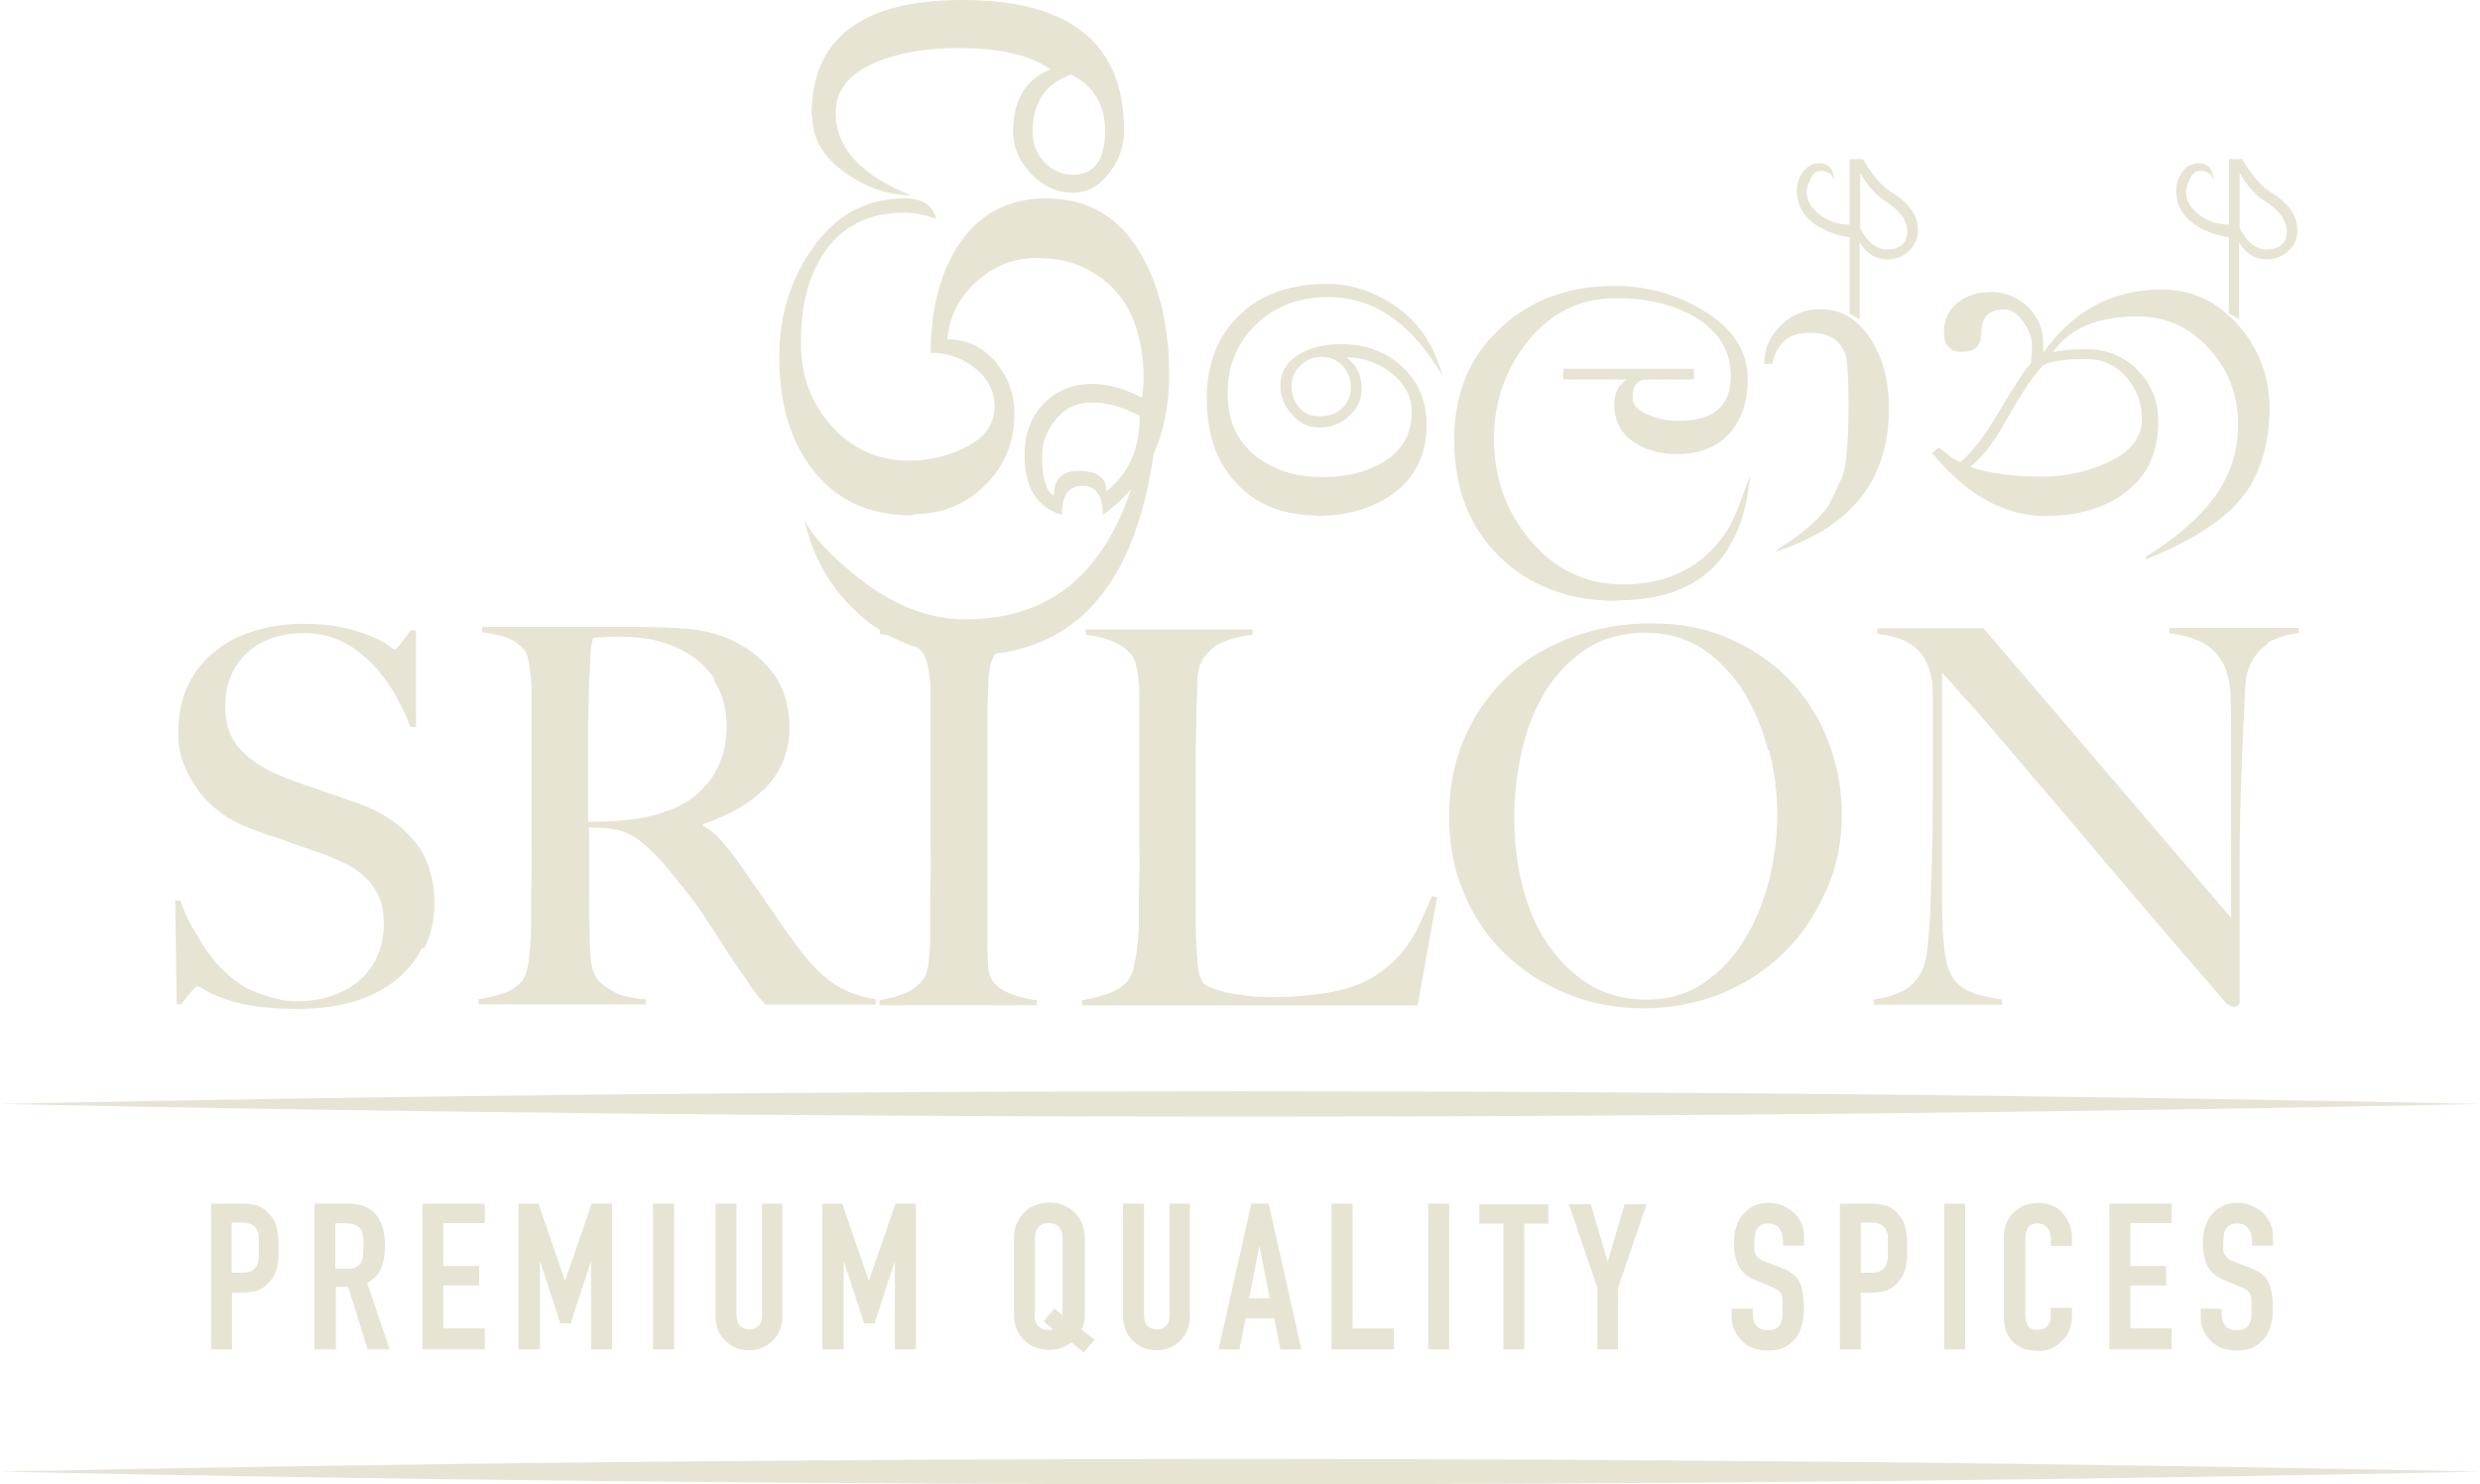 <svg xmlns="http://www.w3.org/2000/svg" id="Layer_2" data-name="Layer 2" viewBox="0 0 217.3 130.06"><defs><style>      .cls-1 {        fill: #e7e4d3;      }    </style></defs><g id="Layer_1-2" data-name="Layer 1"><g id="Layer_1-2" data-name="Layer 1-2"><g><path class="cls-1" d="M79.89,45.16c-3.81,0-6.77-1.39-8.83-4.21-1.88-2.51-2.78-5.69-2.78-9.68,0-3.54.94-6.63,2.78-9.32,2.06-3.05,4.79-4.57,8.2-4.57,1.52,0,2.46.58,2.78,1.79-1.08-.36-2.02-.54-2.78-.54-3.09,0-5.47,1.16-7.03,3.49-1.39,2.02-2.06,4.66-2.06,7.89,0,2.82.85,5.24,2.6,7.21,1.79,2.06,4.08,3.14,6.86,3.14,1.7,0,3.32-.36,4.79-1.08,1.84-.85,2.73-2.11,2.73-3.67,0-1.34-.63-2.51-1.84-3.45-1.12-.85-2.37-1.25-3.76-1.25,0-3.67.76-6.72,2.24-9.14,1.79-2.91,4.44-4.39,7.89-4.39,3.76,0,6.59,1.75,8.47,5.2,1.52,2.78,2.29,6.18,2.29,10.26,0,5.42-1.93,9.5-5.82,12.28,0-1.7-.58-2.55-1.79-2.55s-1.79.85-1.79,2.55c-2.2-.67-3.27-2.42-3.27-5.29,0-1.79.54-3.27,1.66-4.44s2.51-1.75,4.3-1.75c1.34,0,2.78.4,4.35,1.21l.13-1.48c0-5.11-1.84-8.42-5.51-10.04-1.12-.49-2.37-.72-3.85-.72-2.02,0-3.76.67-5.29,2.06s-2.37,3.05-2.55,5.06c1.7,0,3.09.67,4.21,1.97,1.12,1.34,1.66,2.82,1.66,4.57,0,2.46-.85,4.53-2.55,6.23s-3.81,2.55-6.23,2.55l-.18.09ZM99.91,36.47c-1.48-.81-2.91-1.21-4.26-1.21-1.25,0-2.29.49-3.09,1.43s-1.25,2.02-1.25,3.23c0,2.02.36,3.18,1.03,3.49,0-1.43.72-2.15,2.15-2.15,1.66,0,2.46.58,2.46,1.79,1.97-1.57,2.91-3.76,2.91-6.59h.04Z"></path><path class="cls-1" d="M71.11,10.08c0-6.72,4.39-10.08,13.22-10.08,9.45,0,14.16,3.81,14.16,11.43,0,1.34-.4,2.55-1.25,3.67-.9,1.21-1.97,1.79-3.27,1.79s-2.55-.54-3.63-1.66c-1.03-1.08-1.57-2.33-1.57-3.67,0-2.78,1.08-4.61,3.27-5.47-1.7-1.25-4.39-1.88-8.11-1.88-2.55,0-4.75.36-6.63,1.03-2.69.99-4.08,2.51-4.08,4.61,0,3.09,2.2,5.51,6.59,7.26-1.97,0-3.9-.67-5.74-1.97-1.97-1.39-2.91-3.05-2.91-5.02l-.04-.04ZM93.96,15.32c1.93,0,2.87-1.3,2.87-3.85,0-2.33-1.03-3.99-3-4.93-2.24.81-3.36,2.46-3.36,5.02,0,1.03.36,1.93,1.03,2.64.67.72,1.52,1.12,2.55,1.12h-.09Z"></path><path class="cls-1" d="M100.72,30.83h.94c0,17.7-5.56,26.57-16.71,26.57-3.58,0-6.72-1.08-9.32-3.27-2.6-2.2-4.35-5.02-5.15-8.6.63,1.34,2.06,2.91,4.3,4.75,3.18,2.64,6.45,3.99,9.81,3.99,5.24,0,9.23-2.02,11.96-6.09,2.78-4.03,4.17-9.86,4.17-17.38v.04Z"></path><path class="cls-1" d="M115.37,45.16c-3,0-5.38-.99-7.12-2.91-1.7-1.84-2.51-4.3-2.51-7.35s.99-5.56,2.96-7.39c1.93-1.79,4.48-2.64,7.62-2.64,1.7,0,3.36.45,4.97,1.34s2.87,2.06,3.76,3.54c.58.94,1.03,2.02,1.34,3.18-2.69-4.61-6-6.9-10.04-6.9-2.46,0-4.57.76-6.23,2.33-1.7,1.61-2.55,3.63-2.55,6.09s.81,4.17,2.46,5.51c1.52,1.21,3.45,1.84,5.87,1.84,2.06,0,3.76-.4,5.2-1.25,1.75-1.03,2.6-2.51,2.6-4.44,0-1.39-.63-2.55-1.88-3.49-1.12-.85-2.42-1.3-3.85-1.3.9.63,1.34,1.57,1.34,2.73,0,.94-.36,1.75-1.12,2.42-.72.67-1.57.99-2.55.99s-1.75-.36-2.42-1.12-1.03-1.57-1.03-2.51c0-1.25.58-2.2,1.79-2.87.99-.54,2.15-.81,3.49-.81,2.11,0,3.9.63,5.33,1.93,1.48,1.34,2.2,3.05,2.2,5.15,0,2.6-.99,4.61-2.96,6.05-1.75,1.25-3.99,1.93-6.68,1.93v-.04ZM115.64,36.47c.81,0,1.48-.22,1.97-.72.49-.45.76-1.08.76-1.79s-.22-1.34-.72-1.88-1.08-.81-1.79-.81-1.34.22-1.88.72-.81,1.08-.81,1.79c0,.76.22,1.39.67,1.93s1.08.76,1.79.76Z"></path><path class="cls-1" d="M141.67,52.65c-4.21,0-7.66-1.3-10.31-3.9-2.64-2.6-3.94-6-3.94-10.26,0-3.99,1.34-7.26,4.08-9.77,2.64-2.46,5.96-3.67,9.99-3.67,2.69,0,5.2.67,7.53,2.02,2.73,1.57,4.12,3.63,4.12,6.18,0,1.97-.54,3.49-1.57,4.7-1.12,1.21-2.6,1.84-4.57,1.84-1.52,0-2.78-.36-3.81-1.03-1.16-.76-1.75-1.88-1.75-3.36,0-.94.36-1.7,1.12-2.15h-5.6v-.94h11.47v.94h-4.08c-.9,0-1.3.54-1.3,1.57,0,.72.54,1.25,1.57,1.61.85.31,1.66.45,2.46.45,3.05,0,4.57-1.3,4.57-3.9,0-2.37-1.16-4.12-3.45-5.38-1.84-.99-4.03-1.48-6.59-1.48-3.18,0-5.78,1.3-7.84,3.9-1.88,2.42-2.87,5.24-2.87,8.42,0,3.36,1.03,6.32,3.09,8.78,2.2,2.69,4.97,3.99,8.2,3.99,3.05,0,5.51-.9,7.39-2.64.94-.9,1.7-1.84,2.2-2.91.31-.58.81-1.93,1.57-3.99-.67,7.3-4.53,10.93-11.6,10.93l-.09.04Z"></path><path class="cls-1" d="M155.52,48.3c2.24-1.39,3.81-2.73,4.7-3.99.04-.09.4-.85,1.12-2.33.4-.85.63-3,.63-6.41,0-2.33-.09-3.81-.22-4.35-.4-1.39-1.43-2.06-3.18-2.06-1.84,0-2.91.9-3.27,2.73h-.72c0-1.3.49-2.46,1.48-3.41.99-.94,2.15-1.39,3.45-1.39,1.75,0,3.18.81,4.3,2.46,1.12,1.66,1.7,3.72,1.7,6.27,0,6.23-3.32,10.39-9.9,12.5l-.09-.04Z"></path><path class="cls-1" d="M162.06,27.51v-6.72c-.54-.09-1.03-.18-1.48-.36-2.11-.76-3.14-2.02-3.14-3.76,0-.58.18-1.12.54-1.61.36-.49.81-.76,1.43-.76.85,0,1.3.54,1.3,1.61-.09-.63-.49-.94-1.21-.94-.27,0-.49.13-.67.36-.09.13-.22.4-.4.85-.09.22-.13.45-.13.63,0,.81.45,1.52,1.3,2.11.76.54,1.57.76,2.46.76v-5.74h1.16c.85,1.43,1.7,2.42,2.51,2.91,1.57.94,2.33,2.06,2.33,3.32,0,.72-.27,1.34-.81,1.84-.54.49-1.16.72-1.93.72-.94,0-1.75-.49-2.37-1.48v6.72l-.94-.54.04.09ZM165.28,21.86c1.21,0,1.84-.54,1.84-1.61,0-.94-.67-1.84-2.02-2.69-.76-.49-1.48-1.3-2.11-2.42v4.84c.63,1.25,1.43,1.88,2.33,1.88h-.04Z"></path><path class="cls-1" d="M188,48.79c1.84-1.12,3.36-2.33,4.61-3.58,2.33-2.33,3.49-4.97,3.49-7.98,0-2.55-.81-4.75-2.46-6.59-1.7-1.93-3.81-2.91-6.32-2.91-3.54,0-6,1.03-7.44,3.14.63-.18,1.66-.27,3-.27,1.75,0,3.23.63,4.44,1.84,1.21,1.25,1.79,2.73,1.79,4.53,0,2.69-.99,4.79-3,6.27-1.79,1.3-4.08,1.97-6.86,1.97-3.63,0-6.94-1.84-9.95-5.51l.58-.49,1.21.94.67.36c.99-.85,2.06-2.2,3.23-4.17,1.43-2.42,2.42-3.94,2.96-4.53l.09-1.3v-.18c0-.67-.22-1.39-.72-2.06-.49-.76-1.08-1.16-1.7-1.16-1.34,0-2.02.67-2.02,2.06,0,1.12-.54,1.66-1.66,1.66s-1.61-.58-1.61-1.79c0-1.08.45-1.97,1.3-2.6.76-.58,1.7-.85,2.87-.85s2.29.45,3.18,1.3c.9.9,1.34,1.93,1.34,3.14v.54l.04.31c2.6-3.67,6.05-5.51,10.35-5.51,2.69,0,4.97,1.08,6.81,3.23,1.75,2.06,2.64,4.44,2.64,7.21,0,2.6-.58,4.84-1.7,6.77-1.43,2.42-4.48,4.57-9.1,6.41l-.09-.18ZM178.99,41.76c1.88,0,3.67-.36,5.42-1.12,2.2-.94,3.27-2.24,3.27-3.9,0-1.39-.45-2.6-1.34-3.67-.94-1.08-2.11-1.61-3.45-1.61-2.15,0-3.45.22-3.94.63-.81.85-1.84,2.37-3.09,4.61-1.12,2.02-2.2,3.45-3.23,4.21,1.61.58,3.76.85,6.41.85h-.04Z"></path><path class="cls-1" d="M195.3,27.51v-6.72c-.54-.09-1.03-.18-1.48-.36-2.11-.76-3.14-2.02-3.14-3.76,0-.58.18-1.12.54-1.61.36-.49.81-.76,1.43-.76.85,0,1.3.54,1.3,1.61-.09-.63-.49-.94-1.21-.94-.27,0-.49.13-.67.36-.09.13-.22.4-.4.85-.09.22-.13.45-.13.63,0,.81.45,1.52,1.3,2.11.76.54,1.57.76,2.46.76v-5.74h1.16c.85,1.43,1.7,2.42,2.51,2.91,1.57.94,2.33,2.06,2.33,3.32,0,.72-.27,1.34-.81,1.84-.54.49-1.16.72-1.93.72-.94,0-1.75-.49-2.37-1.48v6.72l-.94-.54.04.09ZM198.53,21.86c1.21,0,1.84-.54,1.84-1.61,0-.94-.67-1.84-2.02-2.69-.76-.49-1.48-1.3-2.11-2.42v4.84c.63,1.25,1.43,1.88,2.33,1.88h-.04Z"></path></g><path class="cls-1" d="M0,96.73c70.07-1.48,147.23-1.48,217.3,0-70.07,1.48-147.23,1.48-217.3,0h0Z"></path><path class="cls-1" d="M0,128.95c70.07-1.48,147.23-1.48,217.3,0-70.07,1.48-147.23,1.48-217.3,0h0Z"></path><g><path class="cls-1" d="M37.01,83.02c-.58,1.16-1.43,2.15-2.46,2.96s-2.33,1.43-3.76,1.84c-1.48.4-3.05.58-4.79.58-1.48,0-2.78-.09-3.85-.27-1.08-.18-1.97-.4-2.64-.67-.72-.27-1.21-.49-1.57-.72s-.58-.31-.67-.31-.27.18-.58.54c-.31.36-.58.72-.81,1.03h-.4l-.13-9.1h.45c.27.81.63,1.61,1.08,2.42.45.76.9,1.52,1.39,2.2.49.67,1.03,1.3,1.61,1.79.58.54,1.12.9,1.61,1.21.54.27,1.21.54,2.06.81s1.66.4,2.46.4c2.24,0,4.08-.63,5.51-1.84,1.39-1.25,2.11-2.91,2.11-5.02,0-.85-.13-1.61-.4-2.24s-.67-1.21-1.12-1.66c-.49-.49-1.03-.9-1.66-1.21s-1.34-.63-2.06-.9c-.72-.27-1.39-.49-1.93-.67-.54-.18-1.08-.36-1.52-.54-.49-.18-.94-.36-1.48-.49-.49-.18-1.12-.4-1.79-.67-.81-.31-1.57-.72-2.29-1.25s-1.39-1.16-1.93-1.88-.99-1.52-1.34-2.37-.49-1.79-.49-2.78c0-1.66.31-3.09.9-4.26s1.39-2.2,2.42-2.96c1.03-.81,2.2-1.39,3.49-1.75,1.34-.4,2.73-.58,4.21-.58,1.39,0,2.55.13,3.54.36s1.79.49,2.42.76,1.12.54,1.43.76.49.36.54.36c.09,0,.27-.18.58-.54.27-.36.54-.72.81-1.12h.49v8.47h-.49c-.36-1.03-.85-2.02-1.43-3s-1.25-1.88-2.02-2.64c-.76-.76-1.61-1.43-2.6-1.88-.99-.49-2.06-.72-3.27-.72-.94,0-1.84.13-2.69.4s-1.57.67-2.2,1.25c-.63.54-1.12,1.21-1.48,2.02s-.54,1.75-.54,2.78c0,1.61.49,2.91,1.48,3.9s2.24,1.75,3.81,2.33c.63.22,1.16.45,1.7.63.54.18,1.08.36,1.57.54.54.18,1.03.36,1.57.54s1.08.4,1.66.58c2.06.76,3.67,1.88,4.84,3.32s1.7,3.27,1.7,5.42c0,1.48-.31,2.78-.9,3.94l-.13-.09Z"></path><path class="cls-1" d="M67.16,88.09c-.27-.27-.49-.49-.58-.63-.13-.13-.27-.31-.4-.49s-.36-.45-.58-.81-.58-.9-1.08-1.57c-.58-.85-1.08-1.61-1.52-2.33-.45-.67-.9-1.34-1.34-2.06-.45-.67-.94-1.34-1.48-2.02s-1.16-1.48-1.88-2.33c-.63-.72-1.25-1.34-1.97-1.97s-1.48-.99-2.29-1.16c-.58-.13-1.03-.18-1.34-.18-.27,0-.63,0-1.08-.04v5.15c0,1.48,0,2.69.04,3.72,0,.99.04,1.84.09,2.51s.18,1.3.49,1.75c.22.4.72.81,1.43,1.21s1.66.67,2.91.72v.45h-14.65v-.45c.76-.13,1.48-.31,2.2-.54.72-.22,1.25-.63,1.66-1.12.13-.18.27-.45.36-.81.09-.36.18-.76.22-1.25s.09-.94.13-1.48c0-.54.04-1.03.04-1.52v-1.75c0-.76,0-1.52.04-2.42s0-1.75,0-2.69v-13.26c0-.58-.04-1.12-.09-1.61s-.13-.94-.22-1.39c-.09-.4-.27-.72-.45-.9-.45-.49-.99-.81-1.52-.99-.58-.18-1.25-.31-2.06-.45v-.45h12.59c2.06,0,3.85.04,5.47.18,1.57.13,3.05.54,4.35,1.25,1.34.72,2.42,1.66,3.27,2.87.81,1.21,1.25,2.73,1.25,4.57,0,1.12-.22,2.15-.63,3.05-.4.9-.94,1.7-1.66,2.37s-1.48,1.25-2.42,1.75c-.9.49-1.88.9-2.87,1.25v.13c.54.27,1.03.67,1.52,1.21.49.54.94,1.12,1.43,1.75.81,1.16,1.66,2.42,2.6,3.76s1.75,2.55,2.51,3.58c1.12,1.57,2.24,2.73,3.32,3.49,1.08.72,2.33,1.21,3.76,1.43v.45h-9.41l-.18.04ZM62.64,59.55c-.76-1.21-1.88-2.15-3.36-2.82-.72-.31-1.52-.58-2.33-.72s-1.66-.22-2.55-.22c-.63,0-1.16,0-1.57.04-.4,0-.72.04-.9.09,0,.18-.04.36-.09.49,0,.13-.04.31-.09.54,0,.22,0,.49-.04.9,0,.36,0,.94-.09,1.61,0,1.08-.04,2.29-.09,3.63v8.92c1.25,0,2.42-.04,3.49-.18,1.08-.09,2.15-.31,3.14-.67.99-.31,1.84-.72,2.51-1.25.72-.54,1.25-1.12,1.7-1.75.45-.67.76-1.39.99-2.15.22-.76.31-1.57.31-2.37,0-1.52-.36-2.87-1.16-4.08h.13Z"></path><path class="cls-1" d="M77.06,88.09v-.45c.76-.13,1.48-.31,2.15-.58s1.21-.67,1.66-1.21c.13-.18.27-.45.36-.76s.13-.72.18-1.21.09-.94.09-1.43v-3.23c0-.76,0-1.52.04-2.42s0-1.75,0-2.69v-13.22c0-.54,0-1.08-.09-1.52-.04-.49-.13-.9-.22-1.3-.09-.36-.22-.67-.4-.9-.45-.54-.94-.9-1.57-1.12-.63-.22-1.34-.4-2.15-.49v-.45h13.71v.45c-.63.09-1.34.27-2.06.49s-1.3.72-1.7,1.48c-.27.54-.4,1.16-.45,1.97s0,1.52-.09,2.24v19.89c0,.9,0,1.75.04,2.55,0,.81.18,1.39.4,1.75.36.54.94.9,1.75,1.21.81.27,1.52.45,2.15.49v.45h-13.89.09Z"></path><path class="cls-1" d="M124.2,88.09h-29.39v-.45c.76-.13,1.52-.31,2.29-.58s1.34-.67,1.75-1.16c.13-.18.27-.45.4-.81.09-.36.18-.76.27-1.21s.13-.94.18-1.43.09-.99.09-1.48v-1.75c0-.76,0-1.52.04-2.42s0-1.75,0-2.69v-13.13c0-.54,0-1.08-.09-1.52-.04-.49-.13-.9-.22-1.25-.09-.36-.22-.67-.4-.85-.45-.54-.99-.9-1.7-1.21-.72-.27-1.48-.45-2.29-.54v-.45h14.61v.45c-.4.04-.85.13-1.43.27-.54.13-1.08.31-1.57.58s-.9.67-1.25,1.16c-.36.49-.54,1.16-.58,1.97,0,1.08-.04,2.06-.09,2.91,0,.9,0,1.75-.04,2.6v16.26c0,.99.09,1.93.13,2.78s.22,1.52.49,1.97c.13.13.36.31.72.45s.81.27,1.34.4,1.08.18,1.7.27c.63.09,1.21.13,1.84.13h1.16c.54,0,1.12-.04,1.75-.09s1.3-.13,1.97-.22c.67-.09,1.25-.22,1.79-.36,1.21-.31,2.24-.76,3.05-1.34s1.52-1.16,2.11-1.88,1.08-1.48,1.48-2.33.76-1.7,1.16-2.64l.45.13s-1.7,9.45-1.7,9.45Z"></path><path class="cls-1" d="M159.95,78.14c-.9,2.06-2.15,3.9-3.72,5.42-1.57,1.52-3.41,2.69-5.51,3.54-2.11.81-4.3,1.25-6.68,1.25s-4.53-.4-6.59-1.21-3.9-1.97-5.47-3.45c-1.57-1.48-2.78-3.27-3.67-5.33-.9-2.06-1.34-4.35-1.34-6.81,0-2.64.49-4.97,1.43-7.08s2.24-3.85,3.81-5.33,3.49-2.55,5.65-3.36c2.15-.76,4.44-1.16,6.81-1.16,2.6,0,4.93.45,6.99,1.39s3.81,2.15,5.24,3.67,2.55,3.32,3.32,5.33c.76,2.02,1.16,4.12,1.16,6.32,0,2.46-.45,4.7-1.39,6.77l-.04.04ZM154.93,65.77c-.49-1.88-1.21-3.63-2.15-5.15-.94-1.52-2.15-2.78-3.58-3.76-1.43-.94-3.14-1.43-5.06-1.43s-3.72.49-5.15,1.43-2.64,2.2-3.58,3.72-1.61,3.27-2.06,5.2c-.45,1.93-.67,3.9-.67,5.87s.22,4.08.72,6,1.21,3.63,2.2,5.06,2.15,2.64,3.63,3.54c1.43.9,3.14,1.34,5.06,1.34s3.58-.49,5.02-1.48c1.43-.99,2.6-2.24,3.54-3.76s1.66-3.27,2.15-5.2.72-3.85.72-5.78-.22-3.72-.72-5.65l-.04.04Z"></path><path class="cls-1" d="M198.66,56.45c-.67.45-1.21,1.08-1.57,1.97-.22.45-.36,1.3-.4,2.55s-.13,2.55-.18,3.94c-.04,1.3-.13,2.87-.18,4.66-.04,1.79-.09,3.72-.09,5.74v12.46s0,.22-.13.31c-.09.09-.18.13-.36.13-.22,0-.54-.13-.81-.45-2.6-3-4.97-5.74-7.08-8.24-2.15-2.51-4.17-4.88-6.09-7.17-1.93-2.29-3.85-4.48-5.69-6.68s-3.81-4.39-5.91-6.72v19.31c0,1.57,0,2.96.13,4.21.09,1.25.27,2.2.58,2.78.31.72.85,1.21,1.57,1.57s1.7.58,2.96.76v.45h-11.25v-.45c.72-.09,1.48-.27,2.2-.58.72-.27,1.3-.76,1.75-1.43.45-.63.72-1.57.81-2.82.13-1.25.22-2.73.27-4.48.04-1.3.09-2.87.13-4.66,0-1.79.04-3.72.04-5.74v-5.6c0-.63,0-1.34-.04-2.24-.09-.9-.31-1.61-.63-2.2s-.72-1.03-1.21-1.34c-.45-.31-.94-.54-1.48-.67-.54-.13-1.03-.22-1.52-.31v-.45h9.32l21.69,25.36v-15.59c0-1.21,0-2.37-.04-3.49,0-1.12-.18-1.97-.4-2.64-.31-.85-.85-1.57-1.61-2.11-.76-.54-1.88-.9-3.36-1.12v-.45h11.34v.45c-1.12.13-2.02.45-2.73.85v.13Z"></path></g><g><path class="cls-1" d="M18.5,118.24v-12.77h2.73c.49,0,.94.04,1.34.18s.72.36,1.03.72.54.72.63,1.16c.13.45.18,1.08.18,1.84,0,.58,0,1.08-.09,1.43-.04.4-.22.76-.4,1.12-.27.4-.58.76-.99.99-.4.22-.99.36-1.66.36h-.94v4.97h-1.84ZM20.3,107.17v4.35h.9c.36,0,.67-.04.85-.18.22-.09.36-.27.45-.45s.13-.4.18-.67v-1.75c0-.27-.04-.49-.18-.72-.09-.18-.22-.36-.45-.45-.18-.09-.45-.18-.81-.18h-.94v.04Z"></path><path class="cls-1" d="M27.55,118.24v-12.77h2.96c2.15,0,3.23,1.25,3.23,3.76,0,.76-.13,1.39-.36,1.93-.22.54-.63.94-1.21,1.25l1.97,5.82h-1.93l-1.7-5.47h-1.08v5.47h-1.88ZM29.39,107.17v3.99h1.03c.31,0,.58,0,.76-.13s.36-.22.45-.4.18-.36.18-.63.04-.54.04-.85,0-.63-.04-.85-.09-.45-.22-.63c-.22-.31-.67-.49-1.3-.49h-.94.04Z"></path><path class="cls-1" d="M37.01,118.24v-12.77h5.47v1.7h-3.63v3.76h3.14v1.7h-3.14v3.76h3.63v1.84s-5.47,0-5.47,0Z"></path><path class="cls-1" d="M45.43,118.24v-12.77h1.75l2.33,6.77h0l2.33-6.77h1.79v12.77h-1.84v-7.75h0l-1.79,5.47h-.9l-1.79-5.47h0v7.75h-1.88Z"></path><path class="cls-1" d="M57.22,118.24v-12.77h1.84v12.77h-1.84Z"></path><path class="cls-1" d="M68.55,105.47v9.9c0,.4-.09.81-.22,1.16s-.36.67-.63.94-.58.49-.94.63-.76.22-1.16.22-.81-.09-1.12-.22-.67-.36-.94-.63-.49-.58-.63-.94-.22-.72-.22-1.16v-9.9h1.84v9.72c0,.45.09.81.31.99.22.22.49.31.81.31s.58-.09.81-.31.31-.54.31-.99v-9.72h1.84-.04Z"></path><path class="cls-1" d="M72.05,118.24v-12.77h1.75l2.33,6.77h0l2.33-6.77h1.79v12.77h-1.84v-7.75h0l-1.79,5.47h-.9l-1.79-5.47h0v7.75h-1.88Z"></path><path class="cls-1" d="M88.85,108.47c0-.49.09-.99.27-1.34s.4-.72.72-.99c.27-.27.63-.45.99-.58s.72-.18,1.12-.18.72.04,1.12.18c.36.13.72.31.99.58s.54.58.72.99.27.85.27,1.34v6.72c0,.49-.09.94-.27,1.3l1.12.9-.94,1.12-1.08-.9c-.54.45-1.21.67-1.93.67-.36,0-.72-.04-1.12-.18s-.67-.31-.99-.58-.54-.58-.72-.94c-.18-.4-.27-.85-.27-1.39v-6.72ZM90.64,115.24c0,.45.13.76.36.99s.54.31.85.31c.18,0,.31,0,.4-.09l-.81-.67.94-1.12.72.58h0v-6.77c0-.45-.13-.76-.36-.99s-.54-.31-.85-.31-.63.09-.85.31c-.22.22-.36.54-.36.99v6.72l-.04.04Z"></path><path class="cls-1" d="M104.26,105.47v9.9c0,.4-.09.81-.22,1.16s-.36.67-.63.94-.58.49-.94.63-.76.22-1.16.22-.81-.09-1.12-.22-.67-.36-.94-.63-.49-.58-.63-.94-.22-.72-.22-1.16v-9.9h1.84v9.72c0,.45.09.81.31.99.22.22.49.31.81.31s.58-.09.81-.31c.22-.22.31-.54.31-.99v-9.72h1.84-.04Z"></path><path class="cls-1" d="M106.77,118.24l2.87-12.77h1.52l2.87,12.77h-1.84l-.54-2.73h-2.51l-.54,2.73s-1.84,0-1.84,0ZM111.25,113.76l-.9-4.61h0l-.9,4.61h1.84-.04Z"></path><path class="cls-1" d="M116.67,118.24v-12.77h1.84v10.93h3.63v1.84h-5.47Z"></path><path class="cls-1" d="M125.14,118.24v-12.77h1.84v12.77h-1.84Z"></path><path class="cls-1" d="M131.73,118.24v-11.02h-2.11v-1.7h6.05v1.7h-2.11v11.02h-1.84Z"></path><path class="cls-1" d="M139.97,118.24v-5.38l-2.51-7.35h1.93l1.48,5.06h0l1.48-5.06h1.93l-2.51,7.35v5.38h-1.84.04Z"></path><path class="cls-1" d="M158.07,109.14h-1.84v-.4c0-.4-.09-.76-.31-1.08-.18-.31-.54-.45-.99-.45-.27,0-.45.04-.63.13-.13.09-.27.22-.36.36s-.18.31-.18.54c0,.18-.04.4-.04.63v.63c0,.18.04.31.13.45s.18.22.31.36c.13.09.31.18.58.27l1.39.54c.4.13.72.36.99.54.27.22.45.45.58.72.13.27.22.63.27.99.04.36.09.76.09,1.25,0,.54-.04,1.03-.18,1.48s-.27.85-.54,1.16c-.27.31-.58.58-.99.81-.4.18-.9.27-1.48.27-.45,0-.85-.09-1.25-.22-.4-.13-.72-.36-.99-.63s-.49-.58-.67-.94-.22-.76-.22-1.21v-.67h1.84v.58c0,.31.09.63.31.9s.54.4.99.4c.31,0,.54-.04.72-.13s.31-.22.4-.4.13-.36.18-.58v-1.57c0-.22-.09-.4-.13-.54-.09-.13-.18-.22-.31-.31s-.31-.18-.54-.27l-1.3-.54c-.81-.31-1.3-.76-1.57-1.3s-.4-1.21-.4-2.02c0-.49.04-.94.18-1.34s.31-.81.58-1.12.58-.54.94-.76c.4-.18.85-.27,1.39-.27.45,0,.85.09,1.25.27.36.18.72.4.99.67.54.58.81,1.21.81,1.97v.9-.04Z"></path><path class="cls-1" d="M161.21,118.24v-12.77h2.73c.49,0,.94.04,1.34.18s.72.36,1.03.72.54.72.63,1.16c.13.45.18,1.08.18,1.84,0,.58,0,1.08-.09,1.43-.04.4-.22.76-.4,1.12-.27.4-.58.76-.99.99s-.99.36-1.66.36h-.94v4.97h-1.84ZM163.04,107.17v4.35h.9c.36,0,.67-.04.85-.18.22-.09.36-.27.45-.45.09-.18.13-.4.18-.67v-1.75c0-.27-.04-.49-.18-.72-.09-.18-.22-.36-.45-.45-.18-.09-.45-.18-.81-.18h-.94v.04Z"></path><path class="cls-1" d="M170.35,118.24v-12.77h1.84v12.77h-1.84Z"></path><path class="cls-1" d="M181.55,114.61v.81c0,.4-.09.76-.22,1.12s-.36.67-.63.94c-.27.27-.58.49-.94.67s-.72.22-1.12.22c-.36,0-.72-.04-1.08-.13s-.67-.27-.99-.49c-.27-.22-.54-.54-.72-.94s-.27-.85-.27-1.43v-7.03c0-.4.09-.81.22-1.16s.36-.67.63-.94.58-.45.94-.63c.36-.13.76-.22,1.21-.22.85,0,1.57.27,2.11.85.27.27.45.58.63.99s.22.81.22,1.21v.72h-1.84v-.63c0-.36-.09-.67-.31-.94s-.49-.4-.81-.4c-.45,0-.76.13-.9.4-.13.27-.22.63-.22,1.08v6.54c0,.36.09.67.22.94.18.27.45.36.85.36.13,0,.27,0,.4-.04.13,0,.27-.09.4-.22.09-.09.18-.22.27-.4s.09-.36.09-.63v-.63h1.84v.04Z"></path><path class="cls-1" d="M184.82,118.24v-12.77h5.47v1.7h-3.63v3.76h3.14v1.7h-3.14v3.76h3.63v1.84s-5.47,0-5.47,0Z"></path><path class="cls-1" d="M199.16,109.14h-1.84v-.4c0-.4-.09-.76-.31-1.08-.18-.31-.54-.45-.99-.45-.27,0-.45.04-.63.13-.13.09-.27.22-.36.36s-.18.31-.18.54c0,.18-.04.4-.04.63v.63c0,.18.04.31.13.45s.18.22.31.36c.13.09.31.18.58.27l1.39.54c.4.13.72.36.99.54.27.22.45.45.58.72.13.27.22.63.27.99.04.36.09.76.09,1.25,0,.54-.04,1.03-.18,1.48s-.27.85-.54,1.16c-.27.31-.58.58-.99.81-.4.18-.9.27-1.48.27-.45,0-.85-.09-1.25-.22-.4-.13-.72-.36-.99-.63s-.49-.58-.67-.94-.22-.76-.22-1.21v-.67h1.84v.58c0,.31.09.63.31.9s.54.4.99.4c.31,0,.54-.04.72-.13s.31-.22.4-.4.13-.36.18-.58v-1.57c0-.22-.09-.4-.13-.54-.09-.13-.18-.22-.31-.31s-.31-.18-.54-.27l-1.3-.54c-.81-.31-1.3-.76-1.57-1.3s-.4-1.21-.4-2.02c0-.49.04-.94.18-1.34s.31-.81.58-1.12.58-.54.94-.76c.4-.18.85-.27,1.39-.27.45,0,.85.09,1.25.27.36.18.72.4.99.67.54.58.81,1.21.81,1.97v.9-.04Z"></path></g></g></g></svg>